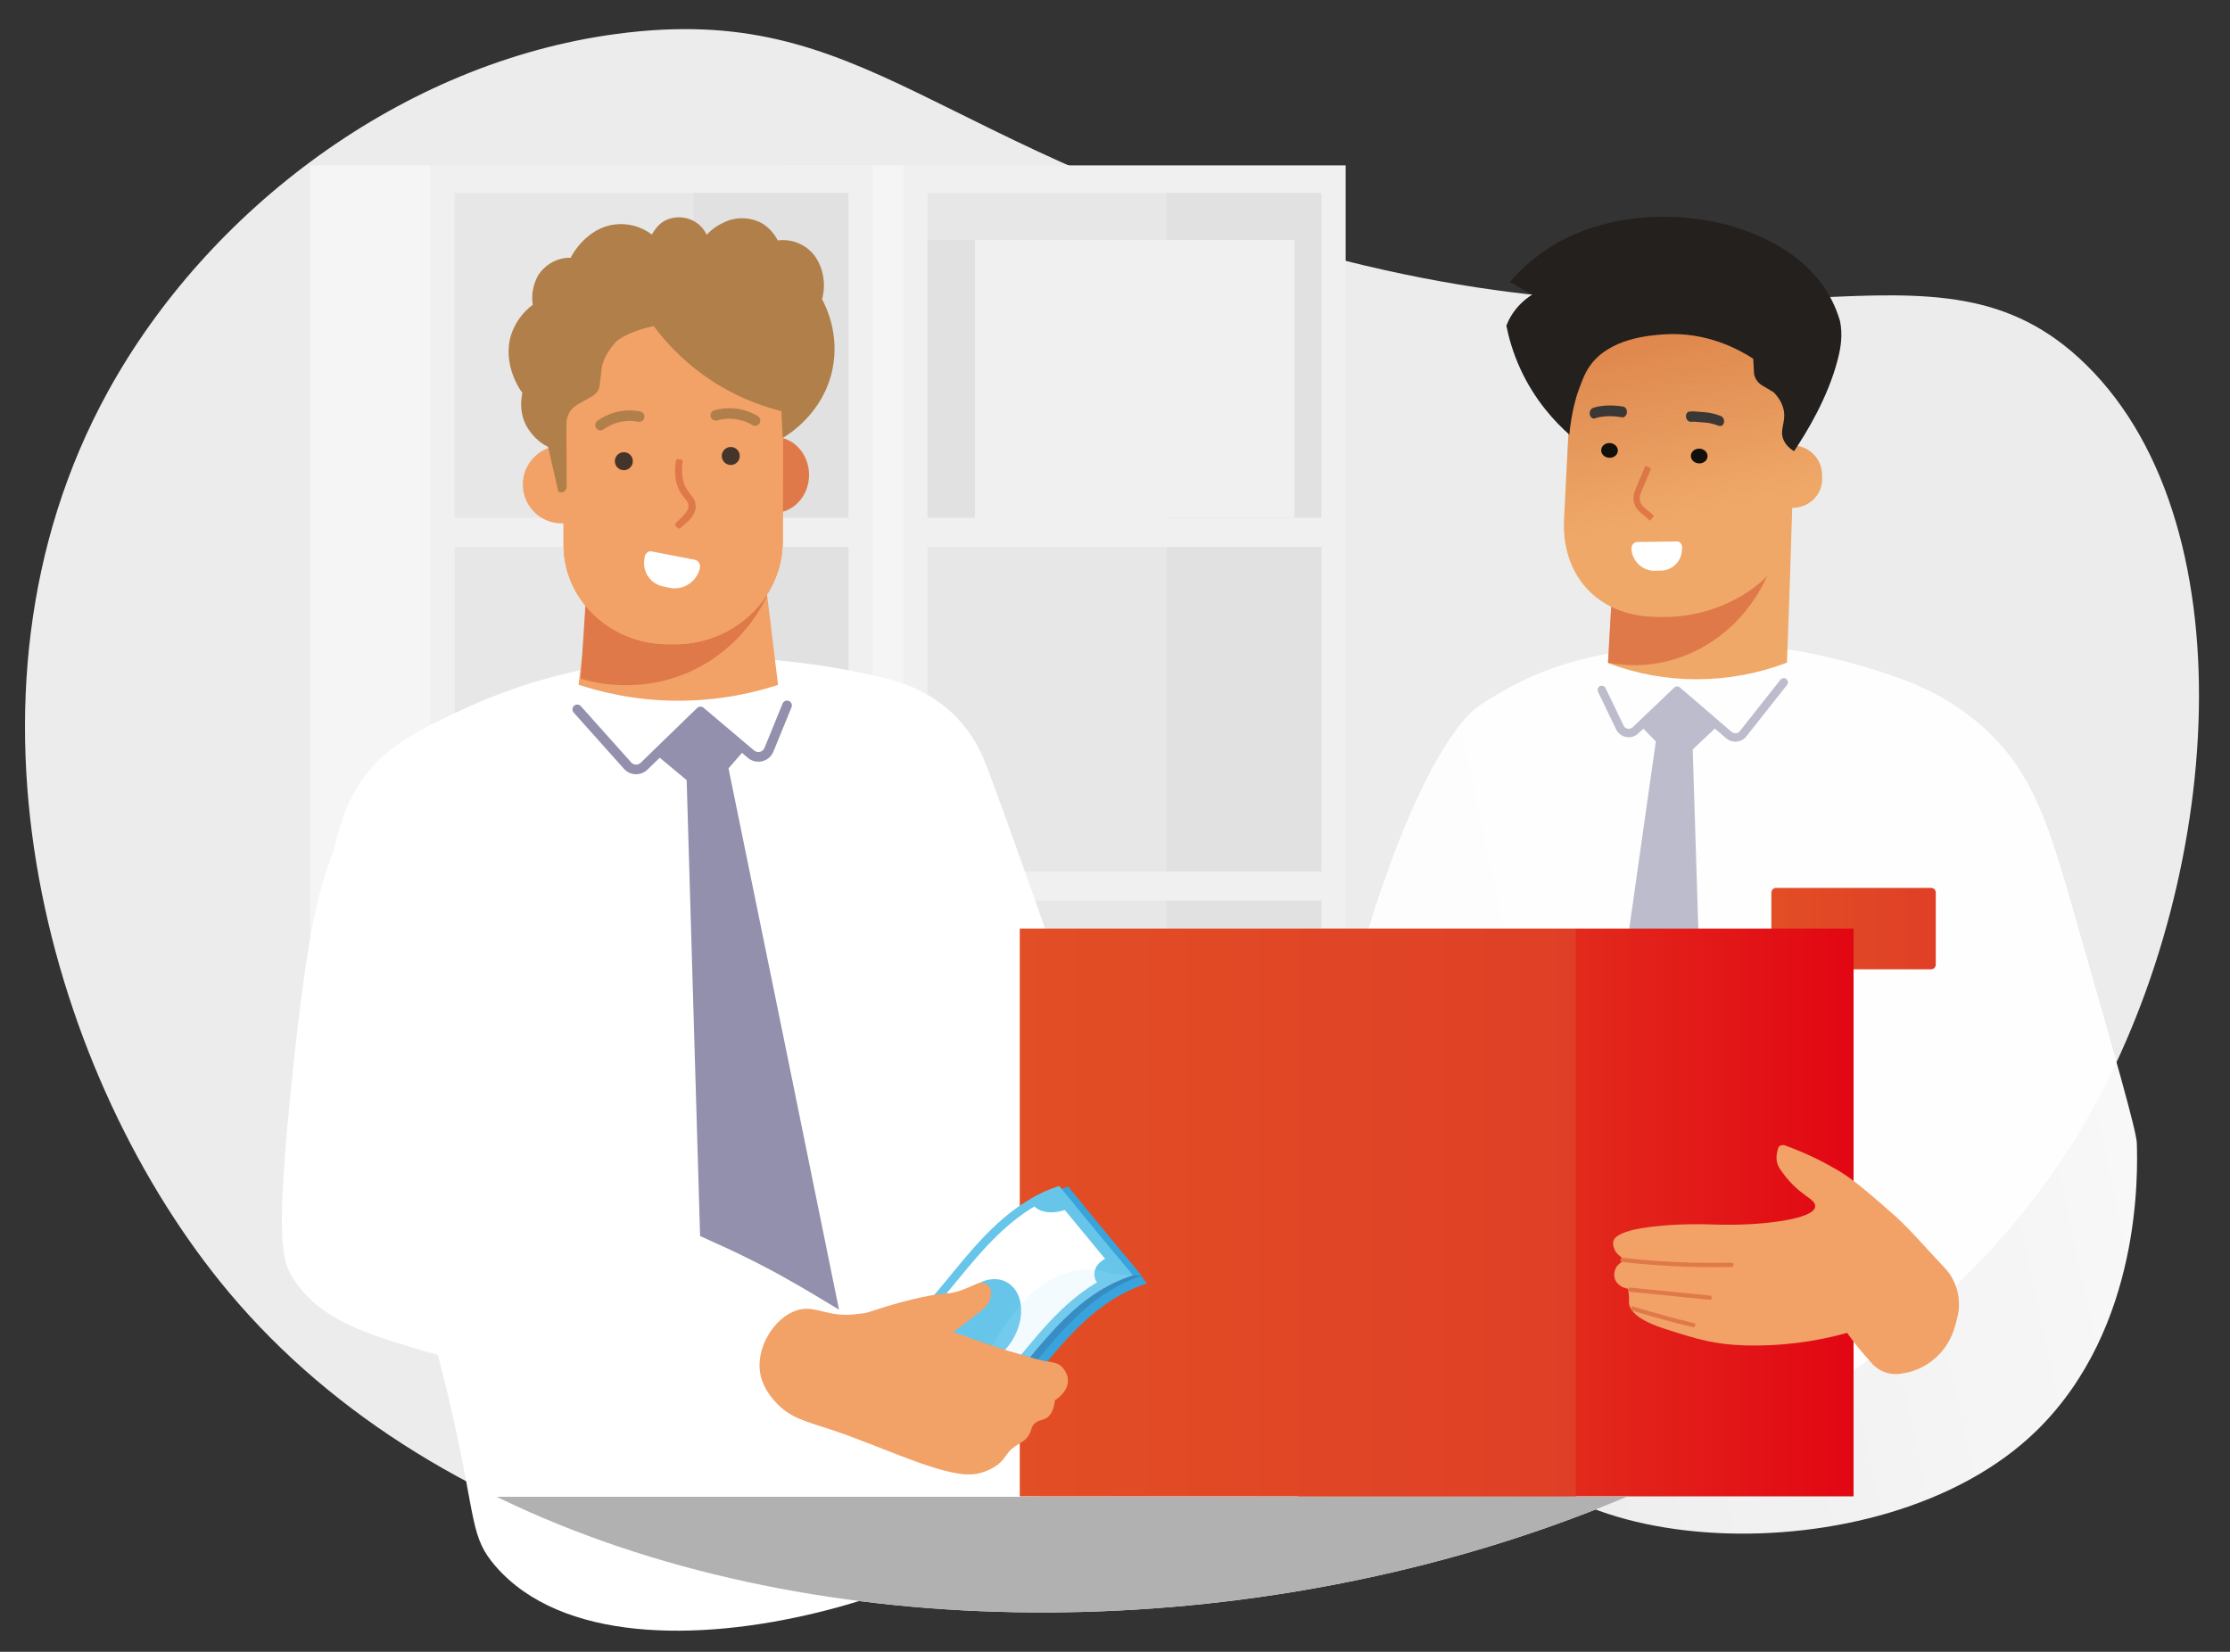 <?xml version="1.0" encoding="utf-8"?>
<!-- Generator: Adobe Illustrator 26.0.2, SVG Export Plug-In . SVG Version: 6.00 Build 0)  -->
<svg version="1.1" id="Layer_1" xmlns="http://www.w3.org/2000/svg" xmlns:xlink="http://www.w3.org/1999/xlink" x="0px" y="0px"
	 viewBox="0 0 1056 782.19" style="enable-background:new 0 0 1056 782.19;" xml:space="preserve">
<rect x="0" y="0" width="1056" height="782.19" fill="#333333" stroke="none"/>
<style type="text/css">
	.st0{fill:#ECECEC;}
	.st1{fill:none;}
	.st2{clip-path:url(#SVGID_00000151541148856774303990000014989130527518753160_);}
	.st3{fill:#F0F0F0;}
	.st4{fill:#E7E7E7;}
	.st5{fill:#E1E1E1;}
	.st6{fill:#F5F5F5;}
	.st7{fill:url(#SVGID_00000183245690278851501400000005043043543410409912_);}
	.st8{fill:url(#SVGID_00000044179285585185458460000018261236947931641216_);}
	.st9{fill:#EFA867;}
	.st10{fill:#E07949;}
	.st11{fill:none;stroke:#E07949;stroke-width:3;stroke-miterlimit:10;}
	.st12{fill:#FFFFFF;}
	.st13{opacity:0.45;fill:url(#SVGID_00000145032058641571580170000010760145062310659747_);enable-background:new    ;}
	.st14{fill:#23201E;}
	.st15{fill:#12100B;}
	.st16{fill:#3B3735;}
	.st17{opacity:0.3;fill:#26225B;enable-background:new    ;}
	.st18{fill:url(#SVGID_00000150811861430180844260000016127073579225124262_);}
	.st19{fill:#F2A167;}
	.st20{opacity:0.8;fill:#1B1A1A;enable-background:new    ;}
	.st21{fill:url(#SVGID_00000054988618377398654310000007152313507409860227_);}
	.st22{fill:url(#SVGID_00000088117119314603966700000002129410546535171751_);}
	.st23{opacity:0.5;fill:#26225B;enable-background:new    ;}
	.st24{fill:url(#SVGID_00000127006032763213597030000009375548275204770217_);}
	.st25{fill:url(#SVGID_00000178189388800817526380000011431807707274577548_);}
	.st26{fill:url(#SVGID_00000152968315374960247500000010604489514073004431_);}
	.st27{fill:url(#SVGID_00000039825045852500042530000007551814698433854105_);}
	.st28{fill:none;stroke:#E07949;stroke-width:2;stroke-linecap:round;stroke-miterlimit:10;}
	.st29{clip-path:url(#SVGID_00000077308646526115061870000014400076572031532189_);fill:#B1B1B1;}
	.st30{fill:#39A3DB;}
	.st31{fill:#67C5EA;}
	.st32{fill:url(#SVGID_00000147918569126289310830000010099778992849201064_);}
	.st33{fill:url(#SVGID_00000107548338985930718910000003865081768318858886_);}
	.st34{fill:url(#SVGID_00000078752285024543921670000004831640836604605312_);}
	.st35{opacity:0.2;fill:url(#SVGID_00000013151920455573772540000011917180466581186693_);enable-background:new    ;}
	.st36{opacity:0.15;fill:#AFE2F9;enable-background:new    ;}
</style>
<g>
	<g>
		<g>
			<path class="st0" d="M983.57,537.9c68.21-111.47,83.72-287.41,4.23-365.25c-71.93-70.44-153.35,3.44-360.8-51.77
				C440.38,71.21,411.42,0.1,291.85,16.08C190.27,29.65,98.39,99.48,51.17,185.31c-79.99,145.41-26.35,326.92,57.18,426.6
				C308.87,851.16,827.48,792.97,983.57,537.9z"/>
		</g>
	</g>
</g>
<g>
	<g>
		<g>
			<path class="st1" d="M852.06,590.04c103.92-110.38,150.27-302.76,80.15-380.59c-65.08-72.24-170.97,20.29-364.96-49.15
				C417.33,106.64,385.91,17.48,266.69,24.2c-100.3,5.65-167.36,73.78-181.47,88.85C-22.03,227.5,14.82,386.5,20.32,408.56
				c20.4,81.89,67,134.23,81.91,150.6C264.8,737.55,662.51,791.36,852.06,590.04z"/>
		</g>
	</g>
</g>
<g>
	<g>
		<defs>
			<path id="SVGID_1_" d="M5.05,243.99C39.38,356.32,119.4,464.55,130.86,479.87c14.42,19.26,24.42,30.66,32.67,39.42
				c53.62,56.9,114.08,87.75,172.65,110.48c182.62,70.86,300.68,116.67,384.67,72.94c164-85.39,206.18-516.45-12.6-753.61
				C528.9-245.31,177.16-306.78,37.81-156.76C-77.63-32.48-2.81,218.28,5.05,243.99z"/>
		</defs>
		<clipPath id="SVGID_00000168090959946839384770000007480840883573764233_">
			<use xlink:href="#SVGID_1_"  style="overflow:visible;"/>
		</clipPath>
		<g style="clip-path:url(#SVGID_00000168090959946839384770000007480840883573764233_);">
			<g>
				<rect x="427.74" y="78.31" class="st3" width="209.49" height="522.26"/>
				<rect x="439.24" y="91.42" class="st4" width="186.49" height="153.74"/>
				<rect x="439.24" y="258.96" class="st4" width="186.49" height="153.74"/>
				<rect x="439.24" y="426.49" class="st4" width="186.49" height="153.74"/>
				<rect x="552.38" y="91.41" class="st5" width="73.35" height="153.74"/>
				<rect x="552.38" y="258.95" class="st5" width="73.35" height="153.74"/>
				<rect x="552.38" y="426.49" class="st5" width="73.35" height="153.74"/>
				<rect x="370.86" y="78.32" class="st6" width="56.88" height="522.26"/>
			</g>
			<g>
				<rect x="203.78" y="78.32" class="st3" width="209.49" height="522.26"/>
				<rect x="215.27" y="91.42" class="st4" width="186.49" height="153.74"/>
				<rect x="215.28" y="258.95" class="st4" width="186.49" height="153.74"/>
				<rect x="215.28" y="426.49" class="st4" width="186.49" height="153.74"/>
				<rect x="328.41" y="91.42" class="st5" width="73.35" height="153.74"/>
				<rect x="328.42" y="258.95" class="st5" width="73.35" height="153.74"/>
				<rect x="328.41" y="426.49" class="st5" width="73.35" height="153.74"/>
				<rect x="146.89" y="78.31" class="st6" width="56.88" height="522.26"/>
			</g>
			<rect x="237.68" y="448.65" class="st3" width="151.43" height="131.57"/>
			<rect x="215.27" y="448.66" class="st5" width="22.41" height="131.57"/>
			<rect x="461.64" y="113.58" class="st3" width="151.43" height="131.57"/>
			<rect x="439.23" y="113.58" class="st5" width="22.41" height="131.57"/>
		</g>
	</g>
</g>
<g>
	
		<linearGradient id="SVGID_00000084510656335729456300000002978776353488874898_" gradientUnits="userSpaceOnUse" x1="1901.428" y1="34.154" x2="1388.086" y2="163.414" gradientTransform="matrix(1.076 0.154 0.142 -0.99 -1458.697 378.496)">
		<stop  offset="0" style="stop-color:#FFFFFF"/>
		<stop  offset="0.117" style="stop-color:#FFFFFF"/>
		<stop  offset="1" style="stop-color:#FFFFFF"/>
	</linearGradient>
	<path style="fill:url(#SVGID_00000084510656335729456300000002978776353488874898_);" d="M179.13,360.22
		c11.38-11.16,26.31-17.99,42.67-25.48c7.23-3.31,28.72-12.72,58.47-18.54c40.99-8.01,73.73-4.98,91.98-3.11
		c19.15,1.96,34.91,5.19,45.97,7.85c9.3,2.12,22.54,6.71,33.66,17.66c9.81,9.67,13.87,20.25,15.75,25.3
		c32.8,88.29,39.43,116.01,55.99,150.94c20.58,43.41,40.73,55.47,33.1,72.83c-9.35,21.28-46.74,19.42-58.3,50.12
		c-2.36,6.26-3.78,12.59-4.39,22.07c-0.86,13.4-0.07,39.36-0.24,43c-1.83,38.81-197.03,110.4-259.15,38.77
		c-11.82-13.63-9.14-21.28-19.86-69.52c-26.08-117.34-58.54-138.79-60.26-221.82C153.34,394.02,167.24,371.87,179.13,360.22z"/>
	<g>
		
			<linearGradient id="SVGID_00000129915226328222519230000003319546608733747610_" gradientUnits="userSpaceOnUse" x1="6401.925" y1="880.224" x2="5511.961" y2="887.799" gradientTransform="matrix(-0.95 0.196 -0.202 -0.979 6614.749 222.804)">
			<stop  offset="0" style="stop-color:#FFFFFF;stop-opacity:0"/>
			<stop  offset="0.315" style="stop-color:#FFFFFF;stop-opacity:0.9"/>
			<stop  offset="0.395" style="stop-color:#FFFFFF;stop-opacity:0.912"/>
			<stop  offset="1" style="stop-color:#FFFFFF"/>
		</linearGradient>
		<path style="fill:url(#SVGID_00000129915226328222519230000003319546608733747610_);" d="M964.63,677.25
			c49.71-48.84,47.63-122.49,47.25-135.92c-0.16-5.77-10.04-40.26-29.79-109.24c-11.88-41.49-19.36-66.18-42.32-87.12
			c-13.07-11.92-26.67-18.52-36.19-22.25c-1.98-0.75-4.82-1.81-8.26-3c-28.87-9.98-52.22-12.88-57.08-13.45
			c-6.85-0.81-32.7-3.54-66.76,1.49c-18.09,2.67-32.53,6.66-45.53,12.3c0,0-12.88,5.63-24.97,13.72
			c-23.7,15.86-60.49,102.28-80.31,225.92c-4.86-0.56-9.71-1.11-14.57-1.67c-15,10.18-34.7,21.07-59.1,28.9
			c-8.12,2.61-15.92,4.6-23.27,6.13c2.62,15.76,5.24,31.53,7.87,47.29c33.73,4.77,73.42,7.36,117.62,4.46
			c17.06-1.12,33.2-2.95,48.35-5.25c0,0,7.83,25.06,8.32,27.53C719.96,737.91,890.84,749.76,964.63,677.25z"/>
		<path class="st9" d="M761.47,313.99c27.28,10.34,57.41,10.16,84.72-0.19c1.08-27.23,1.91-54.46,2.75-81.69l-84.73,32.99
			L761.47,313.99z"/>
		<path class="st10" d="M836.48,265.55c0.49,1.31,1.22,2.61,1.71,3.92c-12.57,31.9-44.26,50.51-76.72,44.36l2.53-44.6L836.48,265.55
			z"/>
		<path class="st9" d="M784.49,292.15l3.14,0.02c28.55,0.4,59.22-18.64,60.54-42.83l2.58-53.15c1.04-24.79-21.31-45.1-49.87-45.71
			c-0.24,0.01-0.24,0.01-0.48,0.03l0,0c-30.25-0.51-55.99,19.91-57.22,45.54l-2.54,50.03C739.37,271.11,755.22,291.79,784.49,292.15
			z"/>
		<path class="st9" d="M849.2,240.47l-1.63,0.04c-7.67,0.17-14.08-5.98-14.25-13.65l-0.04-1.63c-0.17-7.67,5.98-14.08,13.65-14.25
			l1.63-0.04c7.67-0.17,14.08,5.98,14.25,13.65l0.04,1.63C863.24,233.89,857.1,240.3,849.2,240.47
			C849.43,240.47,849.2,240.47,849.2,240.47z"/>
		<path class="st11" d="M780.53,221.16l-4.92,11.7c-1.19,2.98-0.67,6.28,1.85,8.39l4.86,4.2"/>
		<path class="st12" d="M772.57,260.12l0.02-0.75c0.04-1.49,1.38-2.76,2.88-2.72l0,0l18.31-0.25c1.5-0.15,2.59,1,2.73,2.5
			c-0.01,0.19-0.01,0.19-0.01,0.37l0,0l-0.02,0.75c0.04,5.42-4.19,9.97-9.8,10.2l-0.19-0.01l-3.55,0.09
			C777.35,269.96,772.99,265.55,772.57,260.12z"/>
		
			<linearGradient id="SVGID_00000039849477544890556700000013375871668116923564_" gradientUnits="userSpaceOnUse" x1="5772.347" y1="1097.447" x2="5772.347" y2="1236.796" gradientTransform="matrix(-0.98 0.199 -0.199 -0.98 6686.991 217.161)">
			<stop  offset="0.358" style="stop-color:#BC5D35;stop-opacity:0"/>
			<stop  offset="0.59" style="stop-color:#C35B2F;stop-opacity:0.362"/>
			<stop  offset="1" style="stop-color:#CB5A28"/>
		</linearGradient>
		<path style="opacity:0.45;fill:url(#SVGID_00000039849477544890556700000013375871668116923564_);enable-background:new    ;" d="
			M740.64,246.09l2.54-50.03c1.23-25.63,26.98-46.06,57.22-45.54c0.24-0.01,0.24-0.01,0.48-0.03c28.56,0.61,50.92,20.91,49.87,45.71
			l-0.72,14.87c6.99,0.6,12.62,6.36,12.77,13.53l0.04,1.63c0.4,7.67-5.74,14.08-13.65,14.25l-0.59,0.01l-0.43,8.86
			c-1.33,24.19-31.99,43.23-60.54,42.83l-3.14-0.02C755.22,291.79,739.37,271.11,740.64,246.09z"/>
		<path class="st14" d="M713.35,154.34c0,0-0.03-0.01-0.06,0c-0.01,0-0.01,0-0.02,0c0.97-2.54,2.82-6.32,6.36-10.01
			c2.06-2.15,4.17-3.7,5.93-4.81c-1.76-1-3.53-1.99-5.29-2.99c-1.76-1-3.53-1.99-5.29-2.99c5.56-6.44,13.26-13.55,23.72-19.23
			c40.36-21.94,101.72-11.79,124.75,21.18c4.41,6.32,6.67,12.41,7.91,16.7c1.22,6.35,0.46,11.92-1.08,17.94
			c-4.69,18.33-15.15,35.23-20.72,43.53c-1.69-1.04-3.97-2.81-5.08-5.59c-1.83-4.61,1.18-7.94,0.25-13.5
			c-0.37-2.18-1.44-5.29-4.76-8.77l-5.86-3.51c-1.96-1.32-3.2-3.34-3.49-5.38l-0.39-7.04c-6.34-4.12-21.98-12.96-42.45-11.52
			c-6.67,0.47-25.39,1.79-34.71,14.65c-2.57,3.54-3.88,7.27-5.53,11.76c-3.5,9.53-4.38,21.06-4.38,21.06
			c-6.65-5.89-16.23-15.99-23.15-31.03C716.53,167.24,714.53,160.2,713.35,154.34z"/>
		
			<ellipse transform="matrix(0.058 -0.998 0.998 0.058 542.685 1006.623)" class="st15" cx="804.8" cy="215.72" rx="3.5" ry="3.95"/>
		
			<ellipse transform="matrix(0.058 -0.998 0.998 0.058 505.319 961.726)" class="st15" cx="762.32" cy="213.07" rx="3.5" ry="3.95"/>
		<g>
			<path class="st16" d="M754.66,198.19c-0.82-0.05-1.56-0.74-1.8-1.78c-0.31-1.34,0.32-2.77,1.41-3.19
				c2.04-0.8,4.17-0.98,6.06-1.15l0.31-0.03c2.75-0.13,5.45,0.05,8.09,0.53c1.11,0.2,1.85,1.49,1.66,2.88s-1.26,2.37-2.36,2.16
				c-2.4-0.43-4.85-0.6-7.29-0.48l-0.25,0.02c-1.74,0.15-3.53,0.31-5.11,0.92C755.14,198.17,754.9,198.21,754.66,198.19z"/>
		</g>
		<g>
			<path class="st16" d="M814.95,201.7c-0.33,0.08-0.68,0.07-1.03-0.06c-2.42-0.87-4.28-1.41-6.64-1.58
				c-0.81-0.01-1.76-0.1-2.67-0.19c-1.32-0.13-2.69-0.26-3.8-0.14c-1.12,0.13-2.2-0.86-2.41-2.2c-0.21-1.34,0.53-2.54,1.66-2.66
				c1.47-0.16,3.02-0.01,4.53,0.13c0.89,0.09,1.72,0.17,2.49,0.18c3.16,0.23,5.55,1.01,7.73,1.8c1.12,0.4,1.83,1.77,1.58,3.06
				C816.21,200.92,815.65,201.53,814.95,201.7z"/>
		</g>
		<path class="st17" d="M751,585.01c10.92-77.92,22.01-155.83,33.11-233.93l-5.92-6.02l-2.3,2.19c-1.56,1.49-3.68,2.13-5.81,1.74
			s-3.89-1.73-4.82-3.68l-8.54-17.76c-0.47-0.99-0.06-2.17,0.93-2.65c0.99-0.48,2.17-0.06,2.65,0.93l8.54,17.76
			c0.38,0.79,1.1,1.34,1.96,1.49c0.86,0.16,1.72-0.1,2.36-0.71l19.67-18.79c0.74-0.7,1.89-0.73,2.66-0.07l24.5,21.07
			c0.57,0.49,1.29,0.71,2.03,0.64c0,0,0,0,0.01,0c0.74-0.07,1.4-0.43,1.86-1.02l19.24-24.33c0.68-0.86,1.93-1,2.78-0.33
			c0.86,0.68,1,1.93,0.33,2.78L827,348.68c-1.14,1.44-2.77,2.33-4.59,2.5h-0.01c-1.83,0.18-3.6-0.39-4.99-1.58l-5.35-4.6
			l-10.49,9.88l7.3,233.38c0.11,1.92-0.51,3.62-1.64,4.91l-23.99,29.09c-1.54,2.24-4.46,2.69-6.56,0.89l-0.17-0.2
			c-0.35-0.21-0.52-0.59-1.05-1l-23.22-31.54C751.21,588.85,750.75,586.91,751,585.01z"/>
		
			<linearGradient id="SVGID_00000041294267205482426000000016572972717284198025_" gradientUnits="userSpaceOnUse" x1="-81.802" y1="348.174" x2="-3.962" y2="348.174" gradientTransform="matrix(1 0 0 -1 920.632 787.899)">
			<stop  offset="0" style="stop-color:#E24E25"/>
			<stop  offset="1" style="stop-color:#DF3F26"/>
		</linearGradient>
		<path style="fill:url(#SVGID_00000041294267205482426000000016572972717284198025_);" d="M914.46,459h-73.42
			c-1.22,0-2.21-0.99-2.21-2.21v-34.13c0-1.22,0.99-2.21,2.21-2.21h73.42c1.22,0,2.21,0.99,2.21,2.21v34.13
			C916.66,458.01,915.68,459,914.46,459z"/>
	</g>
	<g>
		<ellipse class="st10" cx="366.59" cy="224.88" rx="16.54" ry="18.01"/>
		<circle class="st19" cx="265.98" cy="229.44" r="18.4"/>
		<path class="st19" d="M368.44,324.33c-10.29,3.34-26.76,7.51-47.52,7.49c-20.39-0.02-36.66-4.22-46.94-7.57
			c2.26-17.74,4.34-35.64,6.6-53.38l81.37,0.08L368.44,324.33z"/>
		<path class="st10" d="M361.74,273.89c0.46,2.89,0.92,5.77,1.37,8.66c-2.51,5.24-12.76,25.01-36.7,35.64
			c-24.17,10.73-45.92,4.85-51.43,3.19l2.81-43.56L361.74,273.89z"/>
		<path class="st19" d="M319.36,305.07h-2.9c-27.53-0.03-49.6-21.17-49.58-47.1l0.05-57.23c0.03-26.7,22.86-48.18,50.93-48.16l0,0
			c29.16,0.03,52.86,22.52,52.83,50.17l-0.05,53.77C370.45,283.41,347.61,305.09,319.36,305.07z"/>
		<path class="st19" d="M319.36,305.07h-2.9c-27.53-0.03-49.6-21.17-49.58-47.1l0.05-57.23c0.03-26.7,22.86-48.18,50.93-48.16l0,0
			c29.16,0.03,52.86,22.52,52.83,50.17l-0.05,53.77C370.45,283.41,347.61,305.09,319.36,305.07z"/>
		<path class="st19" d="M319.34,305.07h-2.9c-27.51-0.03-49.58-21.17-49.55-47.1l0.05-57.23c0.03-26.7,22.85-48.18,50.91-48.16l0,0
			c29.14,0.03,52.83,22.52,52.81,50.17l-0.05,53.77C370.4,283.41,347.57,305.09,319.34,305.07z"/>
		<g>
			<g>
				<path class="st10" d="M321.53,249.57l-1.16-1.16l3.68-3.68c1.74-1.74,2.71-3.48,2.72-5.03c0-1.94-1.16-3.29-2.32-4.65
					c-0.39-0.39-0.77-0.97-0.97-1.36c-2.71-3.68-3.67-8.91-2.7-15.49l1.74,0.2c-0.78,6.2-0.01,10.84,2.5,14.33
					c0.39,0.39,0.58,0.78,0.97,1.36c1.35,1.55,2.71,3.29,2.71,5.81c0,2.13-1.17,4.26-3.1,6.19L321.53,249.57z"/>
				<path class="st10" d="M321.46,250.31c-0.16-0.02-0.33-0.09-0.45-0.21l-1.16-1.16c-0.14-0.14-0.22-0.33-0.22-0.53
					s0.08-0.39,0.22-0.53l3.68-3.68c1.63-1.63,2.5-3.19,2.5-4.51c0-1.66-1.04-2.88-2.14-4.16c-0.41-0.4-0.81-1.01-1.04-1.45
					c-2.85-3.91-3.79-9.29-2.8-15.99c0.06-0.39,0.42-0.67,0.81-0.63c0,0,0,0,0.01,0l1.74,0.19c0.2,0.02,0.38,0.12,0.5,0.28
					s0.18,0.36,0.15,0.55c-0.77,6.11-0.02,10.5,2.37,13.81c0.26,0.25,0.47,0.58,0.71,0.96l0.27,0.42c1.41,1.6,2.83,3.47,2.83,6.23
					c0,2.23-1.15,4.55-3.32,6.72l-4.11,3.52C321.85,250.27,321.65,250.33,321.46,250.31z M321.42,248.41l0.15,0.15l3.55-3.03
					c1.84-1.84,2.84-3.8,2.84-5.63c0-2.25-1.19-3.8-2.52-5.32c-0.17-0.24-0.26-0.39-0.35-0.52c-0.21-0.33-0.36-0.57-0.59-0.8
					c-2.56-3.53-3.45-8.15-2.8-14.2l-0.28-0.03c-0.77,6,0.12,10.78,2.66,14.23c0.02,0.03,0.05,0.07,0.07,0.11
					c0.16,0.32,0.51,0.84,0.83,1.16c1.27,1.48,2.54,2.97,2.54,5.18c0,1.72-1.02,3.64-2.93,5.56L321.42,248.41z"/>
			</g>
		</g>
		<circle class="st20" cx="346.05" cy="215.92" r="4.26"/>
		<g>
			
				<linearGradient id="SVGID_00000004533127541054610110000006264078601456878482_" gradientUnits="userSpaceOnUse" x1="960.589" y1="496.025" x2="984.347" y2="496.025" gradientTransform="matrix(0.995 0.101 0.101 -0.995 -669.02 592.851)">
				<stop  offset="0" style="stop-color:#B17F49"/>
				<stop  offset="1" style="stop-color:#B17F49"/>
			</linearGradient>
			<path style="fill:url(#SVGID_00000004533127541054610110000006264078601456878482_);" d="M357.32,201.62
				c-0.35-0.04-0.7-0.15-1.02-0.34c-2.7-1.62-5.78-2.59-8.87-2.93c-2.63-0.25-5.26-0.01-7.81,0.72c-1.32,0.37-2.69-0.39-3.07-1.7
				c-0.38-1.32,0.39-2.69,1.7-3.06c3.15-0.9,6.4-1.2,9.65-0.89c3.83,0.38,7.62,1.61,10.95,3.61c1.17,0.7,1.56,2.23,0.85,3.4
				C359.19,201.28,358.25,201.72,357.32,201.62z"/>
		</g>
		
			<ellipse transform="matrix(0.999 -0.044 0.044 0.999 -9.304 13.18)" class="st20" cx="295.41" cy="218.42" rx="4.26" ry="4.26"/>
		<g>
			
				<linearGradient id="SVGID_00000170257586999234922810000017603430859996822700_" gradientUnits="userSpaceOnUse" x1="906.728" y1="488.372" x2="929.543" y2="488.372" gradientTransform="matrix(0.995 0.101 0.101 -0.995 -669.02 592.851)">
				<stop  offset="0" style="stop-color:#B17F49"/>
				<stop  offset="1" style="stop-color:#B17F49"/>
			</linearGradient>
			<path style="fill:url(#SVGID_00000170257586999234922810000017603430859996822700_);" d="M284.08,203.78
				c-0.68-0.07-1.33-0.42-1.76-1.01c-0.8-1.11-0.55-2.66,0.56-3.46c3.14-2.27,6.81-3.84,10.6-4.53c3.21-0.59,6.47-0.57,9.68,0.06
				c1.34,0.26,2.22,1.56,1.96,2.91c-0.26,1.34-1.54,2.24-2.91,1.96c-2.61-0.51-5.25-0.52-7.84-0.05c-3.07,0.56-6.04,1.83-8.59,3.68
				C285.27,203.69,284.67,203.84,284.08,203.78z"/>
		</g>
	</g>
	<path class="st23" d="M399.4,630.47c-18-88.82-36.2-177.62-54.42-266.62l6.38-7.34l2.79,2.36c1.9,1.61,4.38,2.19,6.8,1.6
		s4.35-2.26,5.29-4.56l8.58-21.01c0.48-1.17-0.08-2.5-1.25-2.98s-2.5,0.08-2.98,1.25l-8.58,21.01c-0.38,0.94-1.17,1.61-2.15,1.85
		c-0.98,0.24-1.99,0.01-2.76-0.65l-23.93-20.23c-0.9-0.76-2.22-0.71-3.07,0.11l-26.69,25.93c-0.62,0.6-1.43,0.91-2.29,0.88
		c0,0,0,0-0.01,0c-0.86-0.03-1.64-0.4-2.22-1.04l-23.82-26.63c-0.84-0.94-2.29-1.02-3.22-0.18c-0.94,0.84-1.02,2.28-0.18,3.22
		l23.82,26.63c1.41,1.57,3.34,2.48,5.45,2.56h0.01c2.11,0.07,4.11-0.7,5.63-2.17l5.83-5.66l12.76,10.62l7.92,268.82
		c0.01,2.21,0.83,4.12,2.23,5.53l29.61,31.77c1.93,2.46,5.31,2.79,7.6,0.56l0.19-0.24c0.39-0.26,0.56-0.72,1.14-1.22l24.49-37.88
		C399.42,634.89,399.82,632.64,399.4,630.47z"/>
	<path class="st12" d="M331.34,269.4l0.12-0.82c0.25-1.64-0.97-3.3-2.62-3.55l0,0l-20.01-3.86c-1.61-0.45-3.03,0.59-3.48,2.21
		c-0.03,0.21-0.03,0.21-0.06,0.41l0,0l-0.12,0.82c-1.1,5.93,2.64,11.74,8.74,13.08l0.21,0.03l3.87,0.79
		C324.18,279.25,329.82,275.27,331.34,269.4z"/>
	
		<linearGradient id="SVGID_00000182526001992232531840000014602350776579837089_" gradientUnits="userSpaceOnUse" x1="871.109" y1="457.317" x2="1024.871" y2="457.317" gradientTransform="matrix(0.995 0.108 0.098 -1.05 -670.501 546.529)">
		<stop  offset="0" style="stop-color:#B17F49"/>
		<stop  offset="1" style="stop-color:#B17F49"/>
	</linearGradient>
	<path style="fill:url(#SVGID_00000182526001992232531840000014602350776579837089_);" d="M389.28,141.71
		c1.76-6.53,0.91-13.73-2.86-19.63c-3.96-6.09-11.13-9.12-18.13-8.24c-1.62-3.26-4.53-6.46-7.76-8.28c-5.68-2.89-12.35-3-18.16-0.02
		c-2.91,1.3-5.43,3.16-7.73,5.61c-3.46-7.29-11.91-10.06-19.01-7.03c-3.1,1.3-5.38,4.14-6.93,6.94c-5.17-3.89-11.54-5.58-17.8-4.73
		c-13.08,1.72-19.97,14.14-20.65,15.73c-6.3-0.13-11.92,3.04-15.4,8.27c-2.41,4.4-3.32,9.14-2.56,13.99
		c-4.67,3.52-8.18,8.17-10.16,13.92c-4.59,14.28,4.47,27,5.24,27.75c-0.77,3.75-0.81,7.27,0.1,11.14
		c1.75,6.38,6.42,11.66,12.1,14.55l4.77,20.92c0.97,0.94,2.81,0.66,3.5-0.54c0.35-0.6,0.51-1,0.49-1.59l-0.12-29.33
		c-0.18-4.3,2.08-7.91,5.7-9.82l6.33-3.59c2.36-1.27,3.74-3.48,3.82-6.03l0.96-8.06c1.1-4.74,3.72-8.57,7.08-12.23l0.9-0.62
		c1.62-1.24,7.77-4.63,16.59-6.37c5.65,7.58,15.62,18.91,31.2,28.22c11.08,6.62,21.48,10.11,29.24,12.04
		c0.21,4.24,0.41,8.47,0.62,12.71c2.75-1.62,19.22-11.69,23.55-32.47C397.64,158.42,391.26,145.4,389.28,141.71z"/>
	
		<linearGradient id="SVGID_00000182521430047306576030000018182555813158071210_" gradientUnits="userSpaceOnUse" x1="1007.516" y1="398.604" x2="619.997" y2="496.182" gradientTransform="matrix(0.985 -0.015 -0.016 -1 -518.522 980.765)">
		<stop  offset="0" style="stop-color:#FFFFFF"/>
		<stop  offset="0.117" style="stop-color:#FFFFFF"/>
		<stop  offset="1" style="stop-color:#FFFFFF"/>
	</linearGradient>
	<path style="fill:url(#SVGID_00000182521430047306576030000018182555813158071210_);" d="M200.81,639.76
		c-29.63-8.79-49.32-15.17-61.75-33.97c-5.72-8.65-8.84-18.47-0.45-98.18c7.01-66.54,12.08-87.1,20.86-108.63
		c6.8-16.66,14.14-29.79,19.66-38.77c27.25,13.83,54.5,27.66,81.75,41.5l7.61,148.64c28.56,18.45,52.99,30.52,70.02,38.13
		c32,14.31,48.81,26.01,71,38.98c1.61,3.12,6.37,20.03-4.9,37.21c-8.17,12.46-11.39,19.17-28.93,16.08
		C316.17,665.64,245.1,652.9,200.81,639.76z"/>
</g>
<g>
	
		<linearGradient id="SVGID_00000073692085052573537630000017993161863443170955_" gradientUnits="userSpaceOnUse" x1="614.52" y1="209.845" x2="877.74" y2="209.845" gradientTransform="matrix(1 0 0 -1 0 784)">
		<stop  offset="0" style="stop-color:#E24E25"/>
		<stop  offset="1" style="stop-color:#E20613"/>
	</linearGradient>
	
		<rect x="614.52" y="439.73" style="fill:url(#SVGID_00000073692085052573537630000017993161863443170955_);" width="263.22" height="268.85"/>
	
		<linearGradient id="SVGID_00000069396019536775008940000001982683594419043973_" gradientUnits="userSpaceOnUse" x1="482.91" y1="209.845" x2="746.13" y2="209.845" gradientTransform="matrix(1 0 0 -1 0 784)">
		<stop  offset="0" style="stop-color:#E24E25"/>
		<stop  offset="1" style="stop-color:#DF3F26"/>
	</linearGradient>
	
		<rect x="482.91" y="439.73" style="fill:url(#SVGID_00000069396019536775008940000001982683594419043973_);" width="263.22" height="268.85"/>
</g>
<g>
	<g>
		<path class="st19" d="M900.24,650.46c11.4-1.41,21.13-9.37,24.88-20.38c0.93-2.62,1.55-5.37,2.18-8.13
			c1.36-8.29-1.23-16.47-7.1-22.31c-7.39-7.72-15.57-17.36-22.65-23.71c-16.79-14.86-22.18-18.9-28.34-22.38
			c-7.84-4.54-15.85-8.26-24.32-11.29c-1.76-0.03-2.83,0.41-3.07,2.25c-0.84,2.84-0.86,5.84,0.7,8.45
			c8.8,13.63,17.56,14.3,17.03,18.51c-0.65,5.75-24.31,8.92-45.21,8.46c-5.55-0.12-20.79-0.96-37.24,1.71
			c-2.07,0.34-12.52,2.12-13.2,6.44c-0.16,1.03,0.15,2.71,0.9,4.11c1.39,2.6,3.57,2.9,3.54,4.4c-0.03,1.36-1.85,1.45-3.07,3.68
			c-0.09,0.17-1.42,2.67-0.57,5.29c0.79,2.46,3.23,4.24,6.19,4.68c0.19,0.88,0.43,2.24,0.52,3.91c0.09,1.61-0.05,2.74-0.02,3
			c0.73,6.69,12.65,10.81,18.62,12.62c14.06,4.5,21.76,6.85,36.44,7.35c16.14,0.41,32.56-1.55,48.24-5.95
			c3.55,5.04,7.45,9.69,11.55,14.25C889.54,649.33,894.88,651.39,900.24,650.46z"/>
	</g>
	<path class="st28" d="M819.96,598.93c-5.84,0.14-11.89,0.15-18.16,0c-11.9-0.29-23.09-1.14-33.49-2.33"/>
	<path class="st28" d="M809.59,614.49c-12.54-1.26-25.07-2.52-37.61-3.78"/>
	<path class="st28" d="M801.81,627.46c-3.41-0.81-6.87-1.67-10.38-2.59c-6.28-1.65-12.33-3.39-18.16-5.19"/>
</g>
<g>
	<g>
		<defs>
			<path id="SVGID_00000179646880876130973240000002051759169223495830_" d="M983.57,537.9c68.21-111.47,83.72-287.41,4.23-365.25
				c-71.93-70.44-153.35,3.44-360.8-51.77C440.38,71.21,411.42,0.1,291.85,16.08C190.27,29.65,98.39,99.48,51.17,185.31
				c-79.99,145.41-26.35,326.92,57.18,426.6C308.87,851.16,827.48,792.97,983.57,537.9z"/>
		</defs>
		<clipPath id="SVGID_00000010305808655785358830000016970665251751779767_">
			<use xlink:href="#SVGID_00000179646880876130973240000002051759169223495830_"  style="overflow:visible;"/>
		</clipPath>
		
			<rect x="34.03" y="708.78" style="clip-path:url(#SVGID_00000010305808655785358830000016970665251751779767_);fill:#B1B1B1;" width="903.87" height="221.94"/>
	</g>
</g>
<g>
	<g>
		<g>
			<path class="st30" d="M508.24,565.49c11.61,14.07,23.22,28.13,34.84,42.2c-45.7,15.02-57.96,70.56-103.66,85.58
				c-11.61-14.07-23.22-28.13-34.84-42.2C450.28,636.05,462.54,580.51,508.24,565.49z"/>
			<g>
				<g>
					<path class="st30" d="M421.05,647.2c0.13,0.16,0.24,0.31,0.35,0.47c0.01,0.01,0.02,0.03,0.03,0.04
						c1.28,1.88,1.45,4.15,0.6,6.24c-0.75,1.83-2.29,3.52-4.58,4.67c-0.33,0.17-0.69,0.32-1.05,0.47c-1.38,0.55-2.87,0.87-4.38,0.99
						c-2.48-3-4.96-6.01-7.44-9.01c4.86-1.6,9.34-3.65,13.52-6.07C419.2,645.45,420.27,646.25,421.05,647.2z"/>
					<path class="st30" d="M451.39,683.95c0.82,0.99,1.24,2.04,1.48,3.29c-4.16,2.4-8.62,4.44-13.45,6.03
						c-2.54-3.07-5.08-6.15-7.61-9.22c1.03-0.71,2.25-1.36,3.63-1.91c0.36-0.14,0.73-0.28,1.1-0.4c5.53-1.86,11.47-1.41,14.53,1.84
						c0.01,0.01,0.02,0.02,0.04,0.04C451.2,683.72,451.3,683.84,451.39,683.95z"/>
				</g>
				<g>
					<path class="st30" d="M508.24,565.49c2.48,3,4.96,6.01,7.44,9.01c-1.03,0.71-2.25,1.36-3.63,1.91c-0.36,0.14-0.73,0.28-1.1,0.4
						c-5.47,1.84-11.34,1.43-14.43-1.73c-0.15-0.15-0.26-0.27-0.39-0.43c-0.78-0.95-1.31-2.07-1.41-3.09
						C498.9,569.14,503.38,567.09,508.24,565.49z"/>
					<path class="st30" d="M535.46,598.47c2.54,3.07,5.08,6.15,7.61,9.22c-4.83,1.59-9.29,3.63-13.45,6.03
						c-1.32-0.63-2.33-1.32-3.15-2.31c-0.09-0.11-0.19-0.23-0.27-0.35c-0.01-0.01-0.02-0.03-0.03-0.04
						c-1.27-1.76-1.54-3.89-0.89-5.9c0.66-2.02,2.26-3.92,4.76-5.18c0.33-0.17,0.68-0.33,1.05-0.47
						C532.47,598.92,533.95,598.59,535.46,598.47z"/>
				</g>
			</g>
		</g>
		<g>
			<path class="st31" d="M482.64,613.58c5.56,6.74,4.06,18.96-3.01,27.7c-7.08,8.74-17.63,9.99-23.24,3.2
				c-5.56-6.74-4.06-18.96,3.01-27.7C466.48,608.04,477.03,606.78,482.64,613.58z"/>
		</g>
	</g>
	<g>
		<g>
			<path class="st30" d="M505.79,561.96c11.61,14.07,23.22,28.13,34.84,42.2c-45.7,15.02-57.96,70.56-103.66,85.58
				c-11.61-14.07-23.22-28.13-34.84-42.2C447.83,632.51,460.09,576.98,505.79,561.96z"/>
			
				<linearGradient id="SVGID_00000089561158904837872240000000706587815378401920_" gradientUnits="userSpaceOnUse" x1="9893.338" y1="956.765" x2="10037.026" y2="956.765" gradientTransform="matrix(0.261 -0.834 -0.833 -0.068 -1329.3 9002.864)">
				<stop  offset="0" style="stop-color:#444B8C"/>
				<stop  offset="0.996" style="stop-color:#26264F"/>
			</linearGradient>
			<path style="fill:url(#SVGID_00000089561158904837872240000000706587815378401920_);" d="M532.95,602.9
				c-39.96,16.62-53.54,65.18-93.5,81.8c-9.88-11.97-19.77-23.94-29.65-35.91c39.96-16.62,53.54-65.18,93.5-81.8
				C513.19,578.96,523.07,590.93,532.95,602.9z"/>
			<g>
				<g>
					<path class="st30" d="M418.6,643.66c0.13,0.16,0.24,0.31,0.35,0.47c0.01,0.01,0.02,0.03,0.03,0.04
						c1.28,1.88,1.45,4.15,0.6,6.24c-0.75,1.83-2.29,3.52-4.58,4.67c-0.33,0.17-0.69,0.32-1.05,0.47c-1.38,0.55-2.87,0.87-4.38,0.99
						c-2.48-3-4.96-6.01-7.44-9.01c4.86-1.6,9.34-3.65,13.52-6.07C416.75,641.92,417.82,642.72,418.6,643.66z"/>
					<path class="st30" d="M448.94,680.42c0.82,0.99,1.24,2.04,1.48,3.29c-4.16,2.4-8.62,4.44-13.45,6.03
						c-2.54-3.07-5.08-6.15-7.61-9.22c1.03-0.71,2.25-1.36,3.63-1.91c0.36-0.14,0.73-0.28,1.1-0.4c5.53-1.86,11.47-1.41,14.53,1.84
						c0.01,0.01,0.02,0.02,0.04,0.04C448.75,680.19,448.85,680.31,448.94,680.42z"/>
				</g>
				<g>
					<path class="st30" d="M505.79,561.96c2.48,3,4.96,6.01,7.44,9.01c-1.03,0.71-2.25,1.36-3.63,1.91c-0.36,0.14-0.73,0.28-1.1,0.4
						c-5.47,1.84-11.34,1.43-14.43-1.73c-0.15-0.15-0.26-0.27-0.39-0.43c-0.78-0.95-1.31-2.07-1.41-3.09
						C496.45,565.61,500.93,563.55,505.79,561.96z"/>
					<path class="st30" d="M533.01,594.93c2.54,3.07,5.08,6.15,7.61,9.22c-4.83,1.59-9.29,3.63-13.45,6.03
						c-1.32-0.63-2.33-1.32-3.15-2.31c-0.09-0.11-0.19-0.23-0.27-0.35c-0.01-0.01-0.02-0.03-0.03-0.04
						c-1.27-1.76-1.54-3.89-0.89-5.9c0.66-2.02,2.26-3.92,4.76-5.18c0.33-0.17,0.68-0.33,1.05-0.47
						C530.02,595.38,531.5,595.06,533.01,594.93z"/>
				</g>
			</g>
			
				<linearGradient id="SVGID_00000078025315493601736070000001316762311071037878_" gradientUnits="userSpaceOnUse" x1="9096.637" y1="7389.463" x2="9108.296" y2="7350.743" gradientTransform="matrix(0.73 -0.603 -0.48 -0.581 -2636.228 10390.471)">
				<stop  offset="0" style="stop-color:#444B8C"/>
				<stop  offset="0.996" style="stop-color:#26264F"/>
			</linearGradient>
			<path style="fill:url(#SVGID_00000078025315493601736070000001316762311071037878_);" d="M484.46,610.34
				c5.56,6.74,4.06,18.96-3.01,27.7c-7.08,8.74-17.63,9.99-23.24,3.2c-5.56-6.74-4.06-18.96,3.01-27.7
				C468.3,604.8,478.85,603.55,484.46,610.34z"/>
			<g>
				
					<linearGradient id="SVGID_00000032649760866418306980000006368393563062312368_" gradientUnits="userSpaceOnUse" x1="9951.072" y1="956.903" x2="9978.35" y2="956.903" gradientTransform="matrix(0.261 -0.834 -0.833 -0.068 -1329.3 9002.864)">
					<stop  offset="0" style="stop-color:#444B8C"/>
					<stop  offset="0.996" style="stop-color:#26264F"/>
				</linearGradient>
				<path style="fill:url(#SVGID_00000032649760866418306980000006368393563062312368_);" d="M475.68,620.75
					c-1.41,0.21-3.04,1-5.17,2.71c-0.82-1-1.65-2-2.47-3c0.07-0.07,0.13-0.15,0.2-0.22c0.66-0.71,1.35-1.34,2.05-1.86
					c0.4-0.3,0.81-0.58,1.22-0.82c0.46-0.27,0.66-0.92,0.41-1.31c-0.32-0.49-0.63-0.99-0.95-1.48c-0.2-0.31-0.61-0.35-0.96-0.1
					c-0.59,0.42-1.18,0.89-1.74,1.36c-0.76,0.63-1.48,1.3-2.2,2.04c-0.29-0.35-0.58-0.7-0.86-1.05c-0.25-0.31-0.71-0.3-1.05,0.06
					s-0.39,0.87-0.14,1.18c0.29,0.36,0.59,0.71,0.88,1.07c-1.54,1.88-2.5,3.68-2.83,5.34c-0.33,1.68,0,3.11,0.98,4.3
					c0.95,1.15,2.12,1.61,3.52,1.4c1.39-0.21,3.05-1.11,4.95-2.67c0.91,1.11,1.83,2.23,2.74,3.34c-0.74,0.8-1.52,1.53-2.34,2.19
					c-0.53,0.42-1.07,0.81-1.63,1.17c-0.48,0.31-0.69,0.98-0.43,1.39c0.41,0.63,0.82,1.25,1.23,1.88c0.21,0.31,0.62,0.33,0.98,0.06
					c0.59-0.45,1.17-0.94,1.74-1.46c0.77-0.71,1.56-1.52,2.32-2.39c0.09-0.11,0.19-0.21,0.28-0.32c0.31,0.38,0.63,0.76,0.94,1.14
					c0.25,0.31,0.71,0.3,1.02-0.09l0.01-0.01c0.32-0.39,0.36-0.89,0.11-1.2c-0.32-0.39-0.64-0.77-0.95-1.15
					c1.05-1.4,1.81-2.77,2.26-4.06c0.2-0.56,0.34-1.12,0.43-1.66c0.27-1.77-0.09-3.24-1.08-4.44
					C478.25,620.99,477.08,620.55,475.68,620.75z M472.88,626.6c0.69-0.5,1.33-0.84,1.82-0.9c0.49-0.06,0.9,0.11,1.24,0.51
					c0.37,0.44,0.5,0.97,0.41,1.56s-0.39,1.21-0.94,1.88C474.57,628.64,473.72,627.62,472.88,626.6z M467.53,625.39
					c-0.45,0.07-0.82-0.07-1.12-0.43c-0.31-0.38-0.42-0.84-0.33-1.4c0.09-0.56,0.42-1.21,0.83-1.78c0.76,0.92,1.51,1.83,2.27,2.75
					C468.51,625.05,467.98,625.32,467.53,625.39z"/>
			</g>
			
				<linearGradient id="SVGID_00000023981050164591433060000016006317058396918196_" gradientUnits="userSpaceOnUse" x1="9030.816" y1="7365.609" x2="9172.873" y2="7365.609" gradientTransform="matrix(0.73 -0.603 -0.48 -0.581 -2636.228 10390.471)">
				<stop  offset="0" style="stop-color:#444B8C"/>
				<stop  offset="0.996" style="stop-color:#26264F"/>
			</linearGradient>
			<path style="opacity:0.2;fill:url(#SVGID_00000023981050164591433060000016006317058396918196_);enable-background:new    ;" d="
				M540.51,604.02c0.04,0.05,0.08,0.09,0.11,0.14c-45.7,15.02-57.96,70.56-103.66,85.58c-11.37-13.77-22.73-27.54-34.1-41.3
				c2.29-0.07,4.73-0.03,7.29,0.21c2.96,0.28,6.11,0.81,9.42,1.78c3.68,1.07,7.58,2.66,11.71,5.03c20.42,11.73,29.73,3.85,38.15-10
				c2.27-3.67,4.5-7.73,6.96-11.84c1.08-1.81,2.23-3.63,3.44-5.43c2.37-3.52,4.98-6.98,7.82-10.16
				c9.46-10.89,22.3-17.77,35.18-16.45c2.37,0.21,4.71,0.68,6.97,1.39c0.59,0.18,1.22,0.34,1.9,0.47
				C534.15,603.9,537.12,604.01,540.51,604.02z"/>
		</g>
		<g>
			<path class="st31" d="M501.52,561.66c11.61,14.07,23.22,28.13,34.84,42.2c-45.7,15.02-57.96,70.56-103.66,85.58
				c-11.61-14.07-23.22-28.13-34.84-42.2C443.56,632.22,455.82,576.68,501.52,561.66z"/>
			<path class="st12" d="M528.68,602.6c-39.96,16.62-53.54,65.18-93.5,81.8c-9.88-11.97-19.77-23.94-29.65-35.91
				c39.96-16.62,53.54-65.18,93.5-81.8C508.92,578.66,518.8,590.63,528.68,602.6z"/>
			<g>
				<g>
					<path class="st31" d="M414.33,643.37c0.13,0.16,0.24,0.31,0.35,0.47c0.01,0.01,0.02,0.03,0.03,0.04
						c1.28,1.88,1.45,4.15,0.6,6.24c-0.75,1.83-2.29,3.52-4.58,4.67c-0.33,0.17-0.69,0.32-1.05,0.47c-1.38,0.55-2.87,0.87-4.38,0.99
						c-2.48-3-4.96-6.01-7.44-9.01c4.86-1.6,9.34-3.65,13.52-6.07C412.48,641.62,413.55,642.42,414.33,643.37z"/>
					<path class="st31" d="M444.68,680.12c0.82,0.99,1.24,2.04,1.48,3.29c-4.16,2.4-8.62,4.44-13.45,6.03
						c-2.54-3.07-5.08-6.15-7.61-9.22c1.03-0.71,2.25-1.36,3.63-1.91c0.36-0.14,0.73-0.28,1.1-0.4c5.53-1.86,11.47-1.41,14.53,1.84
						c0.01,0.01,0.02,0.02,0.04,0.04C444.48,679.89,444.58,680.01,444.68,680.12z"/>
				</g>
				<g>
					<path class="st31" d="M501.52,561.66c2.48,3,4.96,6.01,7.44,9.01c-1.03,0.71-2.25,1.36-3.63,1.91c-0.36,0.14-0.73,0.28-1.1,0.4
						c-5.47,1.84-11.34,1.43-14.43-1.73c-0.15-0.15-0.26-0.27-0.39-0.43c-0.78-0.95-1.31-2.07-1.41-3.09
						C492.18,565.31,496.66,563.26,501.52,561.66z"/>
					<path class="st31" d="M528.74,594.64c2.54,3.07,5.08,6.15,7.61,9.22c-4.83,1.59-9.29,3.63-13.45,6.03
						c-1.32-0.63-2.33-1.32-3.15-2.31c-0.09-0.11-0.19-0.23-0.27-0.35c-0.01-0.01-0.02-0.03-0.03-0.04
						c-1.27-1.76-1.54-3.89-0.89-5.9c0.66-2.02,2.26-3.92,4.76-5.18c0.33-0.17,0.68-0.33,1.05-0.47
						C525.75,595.09,527.23,594.76,528.74,594.64z"/>
				</g>
			</g>
			<path class="st31" d="M480.19,610.05c5.56,6.74,4.06,18.96-3.01,27.7c-7.08,8.74-17.63,9.99-23.24,3.2
				c-5.56-6.74-4.06-18.96,3.01-27.7C464.03,604.5,474.58,603.25,480.19,610.05z"/>
			<path class="st36" d="M536.24,603.72c0.04,0.05,0.08,0.09,0.11,0.14c-45.7,15.02-57.96,70.56-103.66,85.58
				c-11.37-13.77-22.73-27.54-34.1-41.3c2.29-0.07,4.73-0.03,7.29,0.21c2.96,0.28,6.11,0.81,9.42,1.78
				c3.68,1.07,7.58,2.66,11.71,5.03c20.42,11.73,29.73,3.85,38.15-10c2.27-3.67,4.5-7.73,6.96-11.84c1.08-1.81,2.23-3.63,3.44-5.43
				c2.37-3.52,4.98-6.98,7.82-10.16c9.46-10.89,22.3-17.77,35.18-16.45c2.37,0.21,4.71,0.68,6.97,1.39c0.59,0.18,1.22,0.34,1.9,0.47
				C529.88,603.6,532.85,603.71,536.24,603.72z"/>
		</g>
	</g>
	<g>
		<path class="st19" d="M466.26,696.88c3.23-1.21,5.47-2.62,6.99-3.95c3.04-2.65,3.2-4.92,7.26-7.93c3-2.08,5.18-2.64,6.82-5.67
			c1.29-2.2,0.78-3.09,2.19-4.85c2.01-2.29,4.4-1.7,6.66-3.4c1.37-1.19,2.79-3.24,3.41-8.05c0.31-0.18,1.75-1.05,3.15-2.57
			c0.97-1.05,2.89-3.26,2.97-6.46c0.11-4.2-3.06-6.93-3.35-7.17c-2.11-1.76-4.13-1.71-8.09-2.42c-3.77-0.67-7.36-2.08-11.06-3.06
			c-4.69-1.25-13.54-3.97-31.89-10.58c4.41-3.11,8.47-6.22,12.19-9.25c1.32-1.07,5.4-3.73,5.69-7.89c0.06-0.85,0.12-1.71,0.02-2.43
			c-0.37-2.88-3.4-4.52-6.19-3.43c-3.82,1.5-6.59,3.05-10.46,4.04c-2.67,0.68-3.84,0.65-7.6,1c0,0-11.26,1.07-33.37,8.44
			c-0.04,0.01-0.21,0.07-0.43,0.14c-0.52,0.16-1.29,0.36-2.23,0.51c-1.12,0.18-1.89,0.17-2.46,0.26
			c-13.27,2.06-19.23-3.56-27.14-2.17c-10.68,1.88-20.79,15.78-19.57,28.67c0.7,7.42,5.09,12.53,7.25,14.99
			c7.05,8.02,14.88,9.42,27.6,13.7c20.75,6.98,43.07,17.75,58.72,20.36C456.38,698.21,461.14,698.8,466.26,696.88z"/>
	</g>
</g>
</svg>
